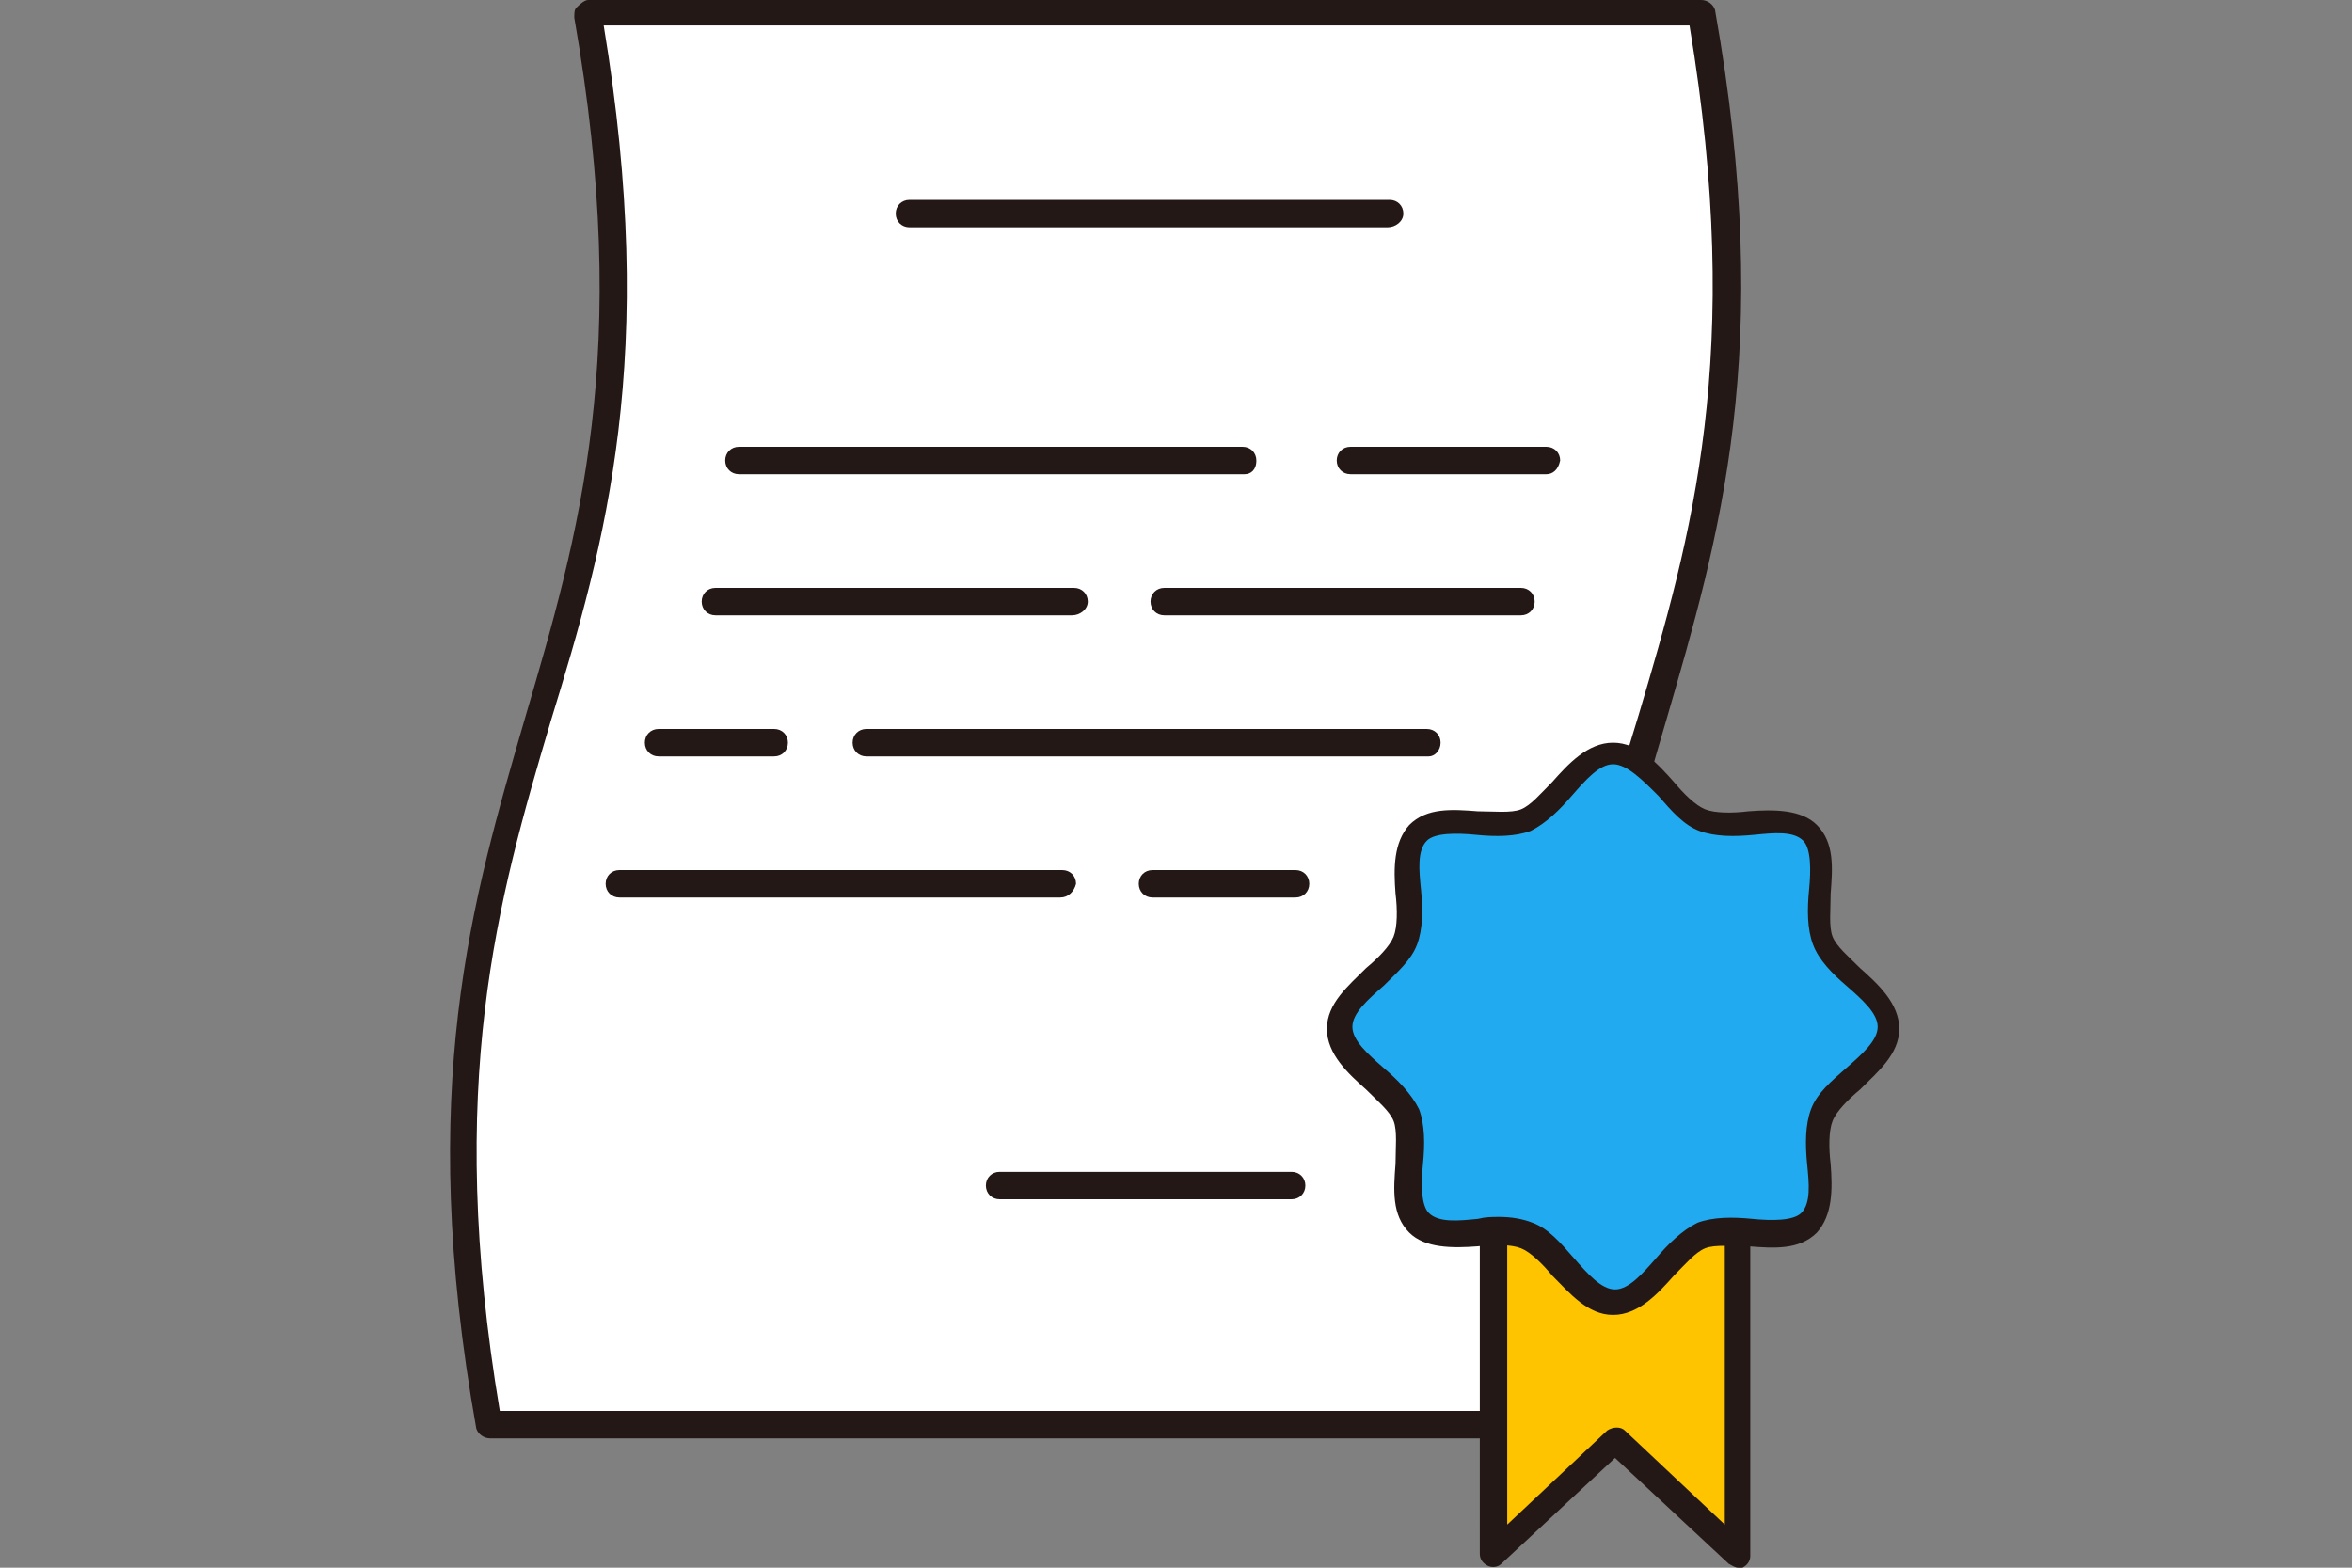 <?xml version="1.0" encoding="UTF-8"?>
<!-- Generator: Adobe Illustrator 28.1.0, SVG Export Plug-In . SVG Version: 6.00 Build 0)  -->
<svg xmlns="http://www.w3.org/2000/svg" xmlns:xlink="http://www.w3.org/1999/xlink" version="1.1" id="レイヤー_1" x="0px" y="0px" viewBox="0 0 120 80" style="enable-background:new 0 0 120 80;" xml:space="preserve">
<rect x="0" y="0" width="120" height="80" fill="#808080" stroke="none"/>
<style type="text/css">
	.st0{fill:none;}
	.st1{fill:#FFFFFF;}
	.st2{fill:#231815;}
	.st3{fill:#FFC400;}
	.st4{fill:#21AAEF;}
</style>
<g>
	<rect class="st0" width="120" height="80"></rect>
	<g>
		<g>
			<g>
				<path class="st1" d="M81.7,72.7c-6.1-34.5,11.1-37.5,5-72H30c6.1,34.5-11.1,37.5-5,72H81.7z"></path>
				<path class="st2" d="M81.7,73.4H25c-0.3,0-0.6-0.2-0.7-0.5c-3.1-17.4-0.2-27,2.5-36.3c2.7-9.2,5.5-18.6,2.5-35.7      c0-0.2,0-0.4,0.1-0.5S29.8,0,30,0h56.8c0.3,0,0.6,0.2,0.7,0.5c3.1,17.4,0.2,27-2.5,36.3c-2.7,9.2-5.5,18.6-2.5,35.7      c0,0.2,0,0.4-0.1,0.5S81.9,73.4,81.7,73.4z M25.5,72h55.4c-2.8-16.9-0.1-26.4,2.7-35.5c2.7-9.1,5.4-18.4,2.6-35.2H30.8      c2.8,16.9,0.1,26.4-2.7,35.5C25.4,45.9,22.7,55.3,25.5,72z"></path>
			</g>
		</g>
		<g>
			<polygon class="st3" points="88.7,79.3 82.4,73.5 76.2,79.3 76.2,49.2 88.7,49.2    "></polygon>
			<path class="st2" d="M88.7,80c-0.2,0-0.3-0.1-0.5-0.2l-5.8-5.4l-5.8,5.4c-0.2,0.2-0.5,0.2-0.7,0.1c-0.2-0.1-0.4-0.3-0.4-0.6V49.2     c0-0.4,0.3-0.7,0.7-0.7h12.4c0.4,0,0.7,0.3,0.7,0.7v30.2c0,0.3-0.2,0.5-0.4,0.6C88.8,80,88.7,80,88.7,80z M76.9,49.8v28L82,73     c0.3-0.2,0.7-0.2,0.9,0l5.1,4.8v-28H76.9z"></path>
		</g>
		<g>
			<g>
				<path class="st4" d="M96.4,52.4c0,1.7-2.8,2.9-3.4,4.4c-0.6,1.6,0.5,4.3-0.7,5.5c-1.2,1.2-3.9,0.1-5.5,0.7      c-1.5,0.6-2.7,3.4-4.4,3.4c-1.7,0-2.9-2.8-4.4-3.4c-1.6-0.6-4.3,0.5-5.5-0.7c-1.2-1.2-0.1-3.9-0.7-5.5c-0.6-1.5-3.4-2.7-3.4-4.4      c0-1.7,2.8-2.9,3.4-4.4c0.6-1.6-0.5-4.3,0.7-5.5c1.2-1.2,3.9-0.1,5.5-0.7c1.5-0.6,2.7-3.4,4.4-3.4c1.7,0,2.9,2.8,4.4,3.4      c1.6,0.6,4.3-0.5,5.5,0.7c1.2,1.2,0.1,3.9,0.7,5.5C93.6,49.5,96.4,50.6,96.4,52.4z"></path>
			</g>
			<path class="st2" d="M82.3,67.1c-1.3,0-2.2-1.1-3.1-2c-0.5-0.6-1.1-1.2-1.6-1.4c-0.5-0.2-1.4-0.2-2.2-0.1     c-1.3,0.1-2.7,0.1-3.5-0.7c-0.9-0.9-0.8-2.2-0.7-3.5c0-0.8,0.1-1.7-0.1-2.2c-0.2-0.5-0.8-1-1.4-1.6c-0.9-0.8-2-1.8-2-3.1     c0-1.3,1.1-2.2,2-3.1c0.6-0.5,1.2-1.1,1.4-1.6c0.2-0.5,0.2-1.4,0.1-2.2c-0.1-1.3-0.1-2.6,0.7-3.5c0.9-0.9,2.2-0.8,3.5-0.7     c0.8,0,1.7,0.1,2.2-0.1c0.5-0.2,1-0.8,1.6-1.4c0.8-0.9,1.8-2,3.1-2c1.3,0,2.3,1.1,3.1,2c0.5,0.6,1.1,1.2,1.6,1.4     c0.5,0.2,1.4,0.2,2.2,0.1c1.3-0.1,2.7-0.1,3.5,0.7c0.9,0.9,0.8,2.2,0.7,3.5c0,0.8-0.1,1.7,0.1,2.2c0.2,0.5,0.8,1,1.4,1.6     c0.9,0.8,2,1.8,2,3.1c0,1.3-1.1,2.2-2,3.1c-0.6,0.5-1.2,1.1-1.4,1.6c-0.2,0.5-0.2,1.4-0.1,2.2c0.1,1.3,0.1,2.6-0.7,3.5     c-0.9,0.9-2.2,0.8-3.5,0.7c-0.8,0-1.7-0.1-2.2,0.1c-0.5,0.2-1,0.8-1.6,1.4C84.6,66,83.6,67.1,82.3,67.1z M76.5,62.1     c0.6,0,1.2,0.1,1.7,0.3c0.8,0.3,1.4,1,2.1,1.8c0.7,0.8,1.4,1.6,2.1,1.6c0.7,0,1.4-0.8,2.1-1.6c0.6-0.7,1.3-1.4,2.1-1.8     c0.8-0.3,1.8-0.3,2.8-0.2c1,0.1,2.1,0.1,2.5-0.3c0.5-0.5,0.4-1.5,0.3-2.5c-0.1-1-0.1-2,0.2-2.8c0.3-0.8,1-1.4,1.8-2.1     c0.8-0.7,1.6-1.4,1.6-2.1c0-0.7-0.8-1.4-1.6-2.1c-0.7-0.6-1.4-1.3-1.7-2.1c-0.3-0.8-0.3-1.8-0.2-2.8c0.1-1,0.1-2.1-0.3-2.5     c-0.5-0.5-1.5-0.4-2.5-0.3c-1,0.1-2,0.1-2.8-0.2c-0.8-0.3-1.4-1-2.1-1.8C83.8,39.8,83,39,82.3,39c-0.7,0-1.4,0.8-2.1,1.6     c-0.6,0.7-1.3,1.4-2.1,1.8c-0.8,0.3-1.8,0.3-2.8,0.2c-1-0.1-2.1-0.1-2.5,0.3c-0.5,0.5-0.4,1.5-0.3,2.5c0.1,1,0.1,2-0.2,2.8     c-0.3,0.8-1,1.4-1.7,2.1C69.8,51,69,51.7,69,52.4c0,0.7,0.8,1.4,1.6,2.1c0.7,0.6,1.4,1.3,1.8,2.1c0.3,0.8,0.3,1.8,0.2,2.8     c-0.1,1-0.1,2.1,0.3,2.5c0.5,0.5,1.5,0.4,2.5,0.3C75.8,62.1,76.1,62.1,76.5,62.1z"></path>
		</g>
		<g>
			<line class="st1" x1="46.4" y1="10.9" x2="70.8" y2="10.9"></line>
			<path class="st2" d="M70.8,11.6H46.4c-0.4,0-0.7-0.3-0.7-0.7s0.3-0.7,0.7-0.7h24.5c0.4,0,0.7,0.3,0.7,0.7S71.2,11.6,70.8,11.6z"></path>
		</g>
		<g>
			<line class="st1" x1="51" y1="60.5" x2="65.9" y2="60.5"></line>
			<path class="st2" d="M65.9,61.2H51c-0.4,0-0.7-0.3-0.7-0.7c0-0.4,0.3-0.7,0.7-0.7h14.9c0.4,0,0.7,0.3,0.7,0.7     C66.6,60.9,66.3,61.2,65.9,61.2z"></path>
		</g>
		<g>
			<path class="st1" d="M37.7,23.6c0,0,14,0,25.7,0"></path>
			<path class="st2" d="M63.5,24.2H37.7c-0.4,0-0.7-0.3-0.7-0.7c0-0.4,0.3-0.7,0.7-0.7h25.7c0.4,0,0.7,0.3,0.7,0.7     C64.1,24,63.8,24.2,63.5,24.2z"></path>
		</g>
		<g>
			<path class="st1" d="M68.9,23.6c5.8,0,10,0,10,0"></path>
			<path class="st2" d="M78.9,24.2h-10c-0.4,0-0.7-0.3-0.7-0.7c0-0.4,0.3-0.7,0.7-0.7h10c0.4,0,0.7,0.3,0.7,0.7     C79.5,24,79.2,24.2,78.9,24.2z"></path>
		</g>
		<g>
			<path class="st1" d="M36.5,30.8c0,0,8.8,0,18.3,0"></path>
			<path class="st2" d="M54.7,31.4H36.5c-0.4,0-0.7-0.3-0.7-0.7s0.3-0.7,0.7-0.7h18.3c0.4,0,0.7,0.3,0.7,0.7S55.1,31.4,54.7,31.4z"></path>
		</g>
		<g>
			<path class="st1" d="M59.4,30.8c9.4,0,18.2,0,18.2,0"></path>
			<path class="st2" d="M77.6,31.4H59.4c-0.4,0-0.7-0.3-0.7-0.7s0.3-0.7,0.7-0.7h18.2c0.4,0,0.7,0.3,0.7,0.7S78,31.4,77.6,31.4z"></path>
		</g>
		<g>
			<path class="st1" d="M33.6,37.9c0,0,2.3,0,5.9,0"></path>
			<path class="st2" d="M39.5,38.6h-5.9c-0.4,0-0.7-0.3-0.7-0.7c0-0.4,0.3-0.7,0.7-0.7h5.9c0.4,0,0.7,0.3,0.7,0.7     C40.2,38.3,39.9,38.6,39.5,38.6z"></path>
		</g>
		<g>
			<path class="st1" d="M44.2,37.9c11.6,0,28.6,0,28.6,0"></path>
			<path class="st2" d="M72.9,38.6H44.2c-0.4,0-0.7-0.3-0.7-0.7c0-0.4,0.3-0.7,0.7-0.7h28.6c0.4,0,0.7,0.3,0.7,0.7     C73.5,38.3,73.2,38.6,72.9,38.6z"></path>
		</g>
		<g>
			<path class="st1" d="M31.6,45.1c0,0,12.6,0,22.6,0"></path>
			<path class="st2" d="M54.1,45.8H31.6c-0.4,0-0.7-0.3-0.7-0.7c0-0.4,0.3-0.7,0.7-0.7h22.6c0.4,0,0.7,0.3,0.7,0.7     C54.8,45.5,54.5,45.8,54.1,45.8z"></path>
		</g>
		<g>
			<path class="st1" d="M58.8,45.1c4.2,0,7.3,0,7.3,0"></path>
			<path class="st2" d="M66.1,45.8h-7.3c-0.4,0-0.7-0.3-0.7-0.7c0-0.4,0.3-0.7,0.7-0.7h7.3c0.4,0,0.7,0.3,0.7,0.7     C66.8,45.5,66.5,45.8,66.1,45.8z"></path>
		</g>
	</g>
</g>
<g>
</g>
<g>
</g>
<g>
</g>
<g>
</g>
<g>
</g>
<g>
</g>
<g>
</g>
<g>
</g>
<g>
</g>
<g>
</g>
<g>
</g>
<g>
</g>
<g>
</g>
<g>
</g>
<g>
</g>
</svg>
